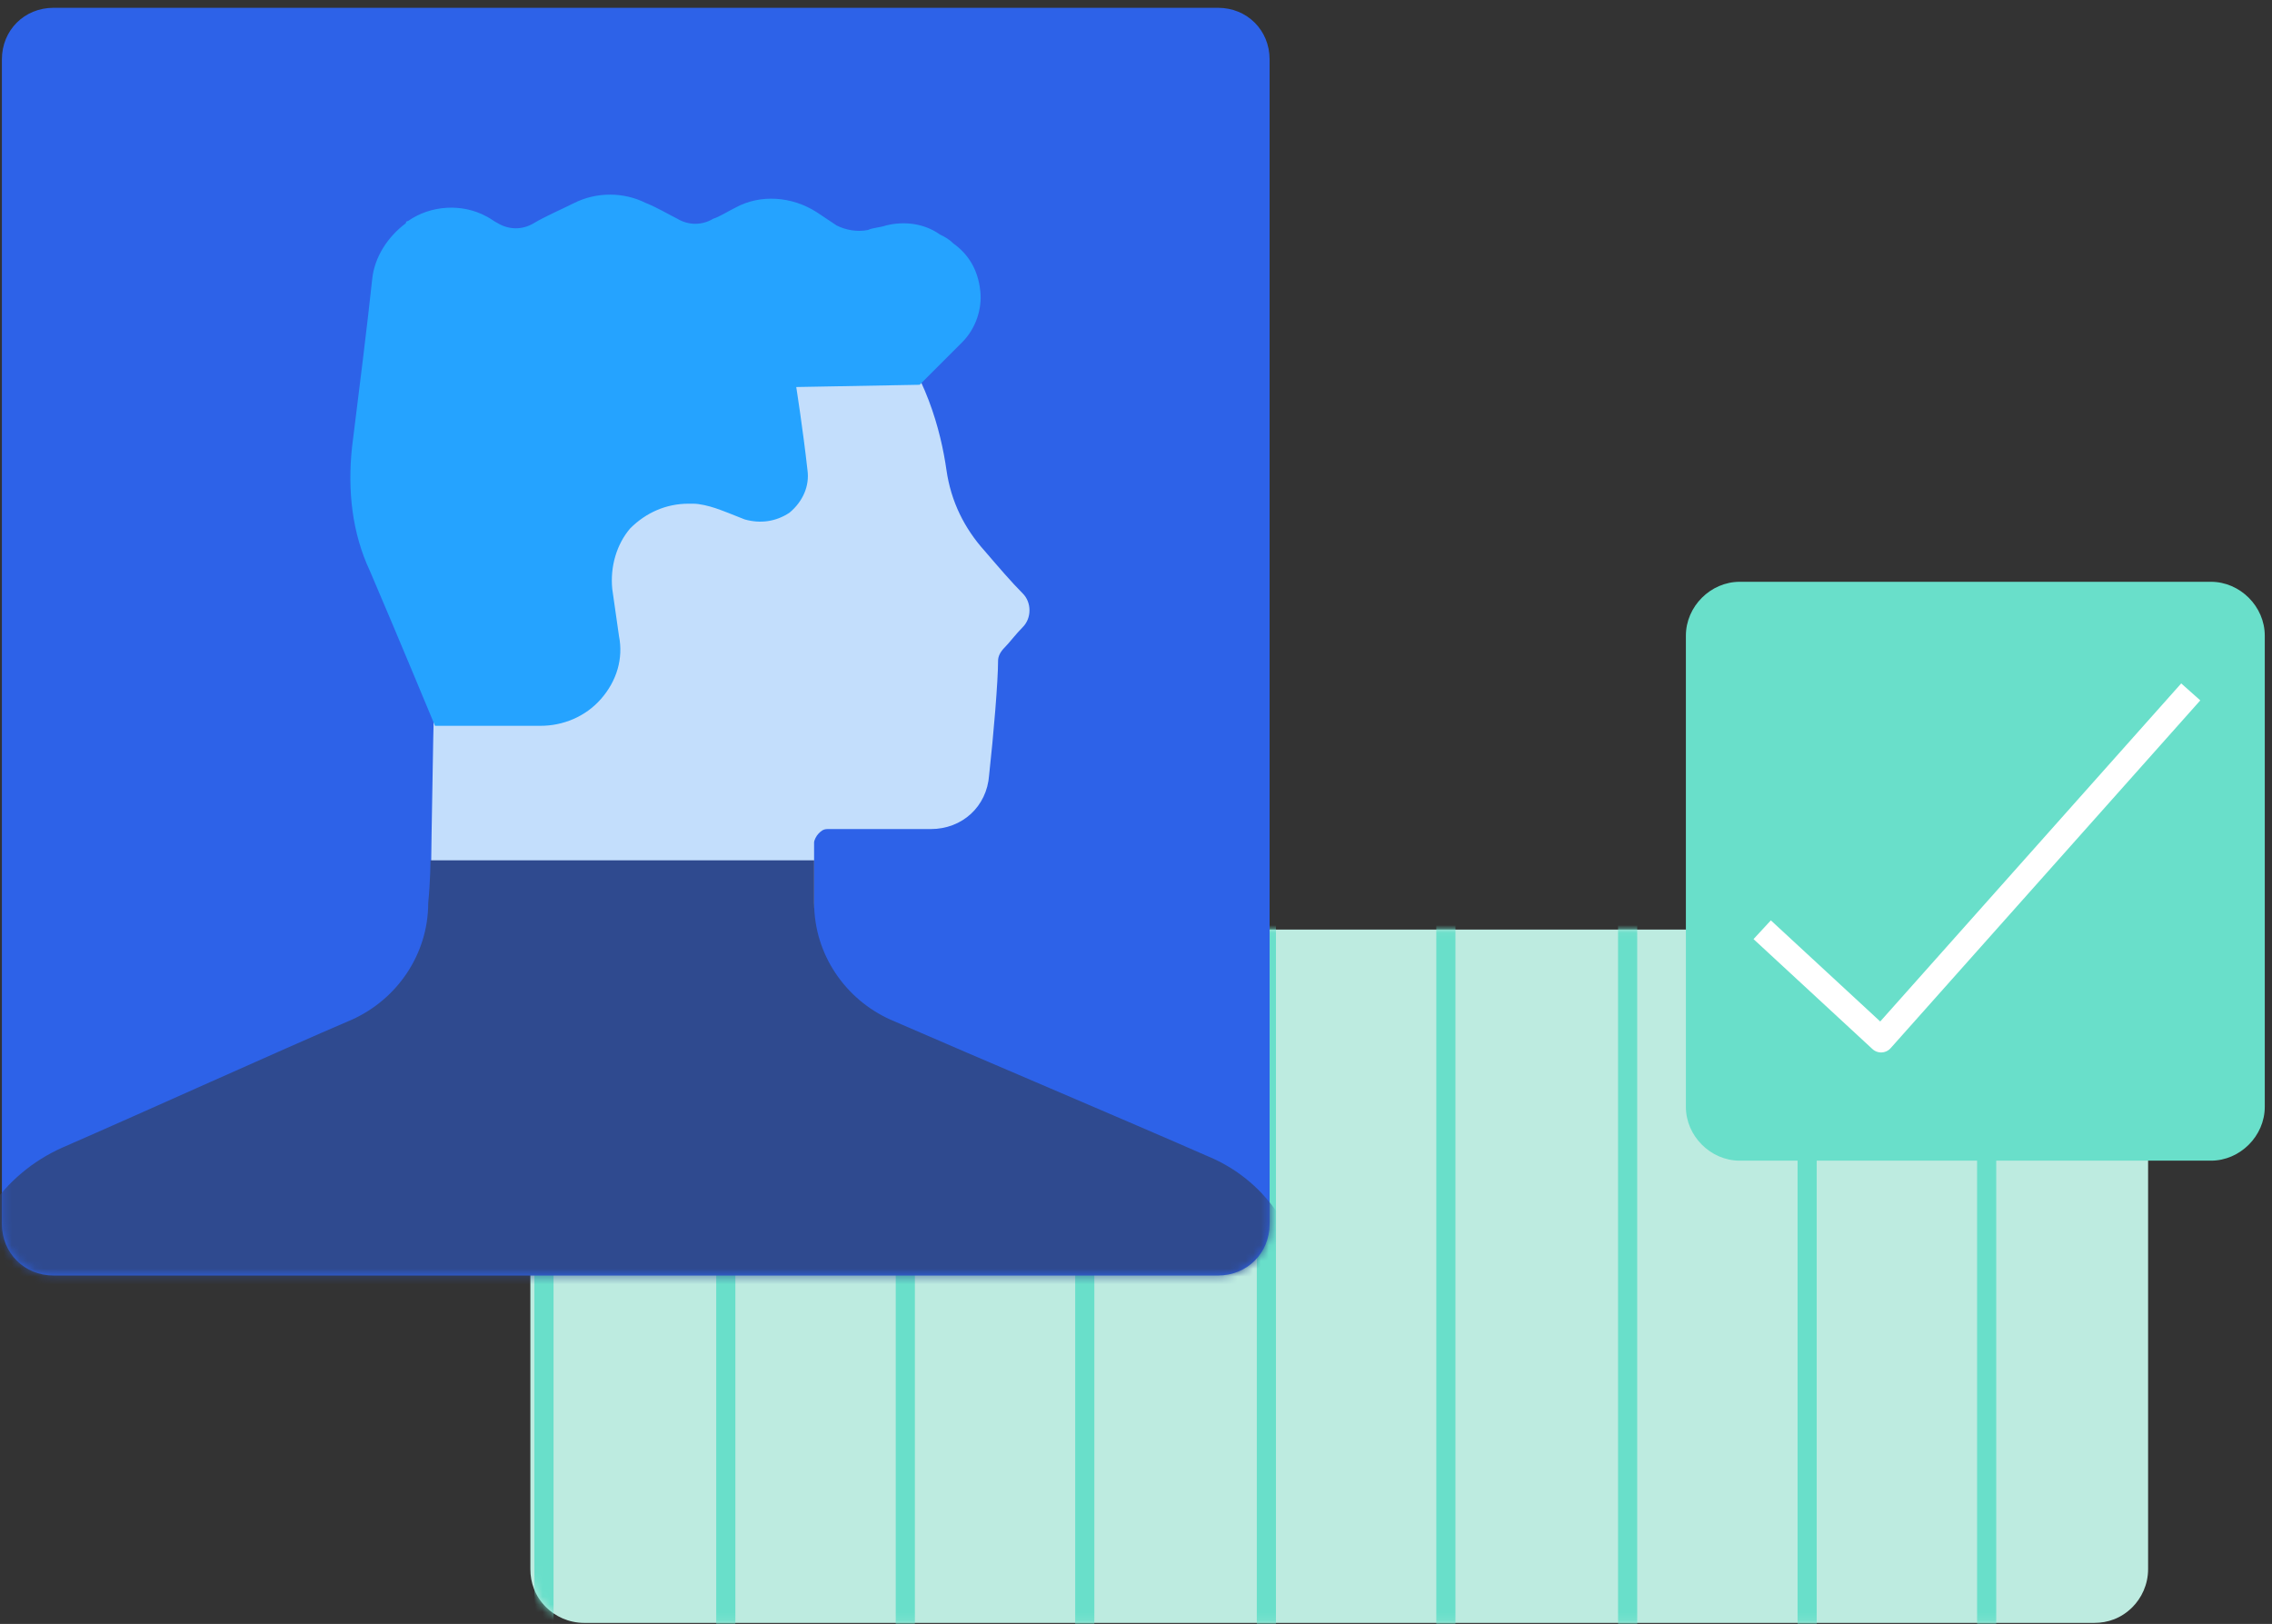 <?xml version="1.0" encoding="UTF-8"?>
<svg xmlns="http://www.w3.org/2000/svg" width="291" height="208" viewBox="0 0 291 208" fill="none">
  <rect x="0" y="0" width="291" height="208" fill="#333333" stroke="none"/>
  <path fill-rule="evenodd" clip-rule="evenodd" d="M275.131 125.962C275.131 124.237 274.556 122.513 273.12 121.076C271.97 119.927 270.246 119.064 268.234 119.064C236.91 119.064 106.151 119.064 74.827 119.064C73.103 119.064 71.378 119.639 69.941 121.076C68.792 122.226 67.93 123.95 67.93 125.962C67.93 142.342 67.93 184.587 67.93 200.968C67.93 202.692 68.504 204.417 69.941 205.853C71.091 207.003 72.815 207.865 74.827 207.865C106.151 207.865 236.91 207.865 268.234 207.865C269.958 207.865 271.683 207.29 273.12 205.853C274.269 204.704 275.131 202.98 275.131 200.968C275.131 184.587 275.131 142.342 275.131 125.962Z" fill="#BDEBE0"></path>
  <mask id="mask0_1371_5368" style="mask-type:luminance" maskUnits="userSpaceOnUse" x="67" y="119" width="209" height="89">
    <path d="M275.147 125.96C275.147 124.235 274.572 122.511 273.135 121.074C271.986 119.925 270.261 119.062 268.25 119.062C236.925 119.062 106.167 119.062 74.842 119.062C73.118 119.062 71.394 119.637 69.957 121.074C68.807 122.224 67.945 123.948 67.945 125.96C67.945 142.34 67.945 184.585 67.945 200.966C67.945 202.69 68.52 204.415 69.957 205.852C71.106 207.001 72.831 207.863 74.842 207.863C106.167 207.863 236.925 207.863 268.25 207.863C269.974 207.863 271.698 207.288 273.135 205.852C274.285 204.702 275.147 202.978 275.147 200.966C275.147 184.585 275.147 142.34 275.147 125.96Z" fill="white"></path>
  </mask>
  <g mask="url(#mask0_1371_5368)">
    <path d="M231.461 207.863V119.062" stroke="#69DFCA" stroke-width="2.452" stroke-miterlimit="10" stroke-linecap="square"></path>
    <path d="M92.961 207.863V119.062" stroke="#69DFCA" stroke-width="2.452" stroke-miterlimit="10" stroke-linecap="square"></path>
    <path d="M162.199 207.863V119.062" stroke="#69DFCA" stroke-width="2.452" stroke-miterlimit="10" stroke-linecap="square"></path>
    <path d="M254.453 207.863V119.062" stroke="#69DFCA" stroke-width="2.452" stroke-miterlimit="10" stroke-linecap="square"></path>
    <path d="M115.953 207.863V119.062" stroke="#69DFCA" stroke-width="2.452" stroke-miterlimit="10" stroke-linecap="square"></path>
    <path d="M185.188 207.863V119.062" stroke="#69DFCA" stroke-width="2.452" stroke-miterlimit="10" stroke-linecap="square"></path>
    <path d="M208.469 207.863V119.062" stroke="#69DFCA" stroke-width="2.452" stroke-miterlimit="10" stroke-linecap="square"></path>
    <path d="M69.672 207.863V119.062" stroke="#69DFCA" stroke-width="2.452" stroke-miterlimit="10" stroke-linecap="square"></path>
    <path d="M138.938 207.863V119.062" stroke="#69DFCA" stroke-width="2.452" stroke-miterlimit="10" stroke-linecap="square"></path>
  </g>
  <path fill-rule="evenodd" clip-rule="evenodd" d="M290.074 81.415C290.074 77.679 286.913 74.518 283.177 74.518C269.095 74.518 236.908 74.518 222.827 74.518C219.091 74.518 215.93 77.679 215.93 81.415C215.93 95.496 215.93 127.683 215.93 141.765C215.93 145.501 219.091 148.662 222.827 148.662C236.908 148.662 269.095 148.662 283.177 148.662C286.913 148.662 290.074 145.501 290.074 141.765C290.074 127.683 290.074 95.496 290.074 81.415Z" fill="#69DFCA"></path>
  <path d="M225.703 119.083L240.934 133.165L280.593 88.621" stroke="white" stroke-width="3.269" stroke-miterlimit="10" stroke-linejoin="round"></path>
  <path fill-rule="evenodd" clip-rule="evenodd" d="M156.003 1C159.739 1 162.612 3.874 162.612 7.61C162.612 33.761 162.612 130.609 162.612 156.76C162.612 160.496 159.739 163.37 156.003 163.37C129.851 163.37 33.004 163.37 6.852 163.37C3.116 163.37 0.242 160.496 0.242 156.76C0.242 130.609 0.242 33.761 0.242 7.61C0.242 3.874 3.116 1 6.852 1C33.004 1 129.851 1 156.003 1Z" fill="#2D62E8"></path>
  <mask id="mask1_1371_5368" style="mask-type:luminance" maskUnits="userSpaceOnUse" x="0" y="0" width="163" height="164">
    <path d="M156.003 0.982C159.739 0.982 162.612 3.856 162.612 7.592C162.612 33.744 162.612 130.591 162.612 156.743C162.612 160.479 159.739 163.353 156.003 163.353C129.851 163.353 33.004 163.353 6.852 163.353C3.116 163.353 0.242 160.479 0.242 156.743C0.242 130.591 0.242 33.744 0.242 7.592C0.242 3.856 3.116 0.982 6.852 0.982C33.004 0.982 129.851 0.982 156.003 0.982Z" fill="white"></path>
  </mask>
  <g mask="url(#mask1_1371_5368)">
    <path fill-rule="evenodd" clip-rule="evenodd" d="M54.552 172.574L104.269 172.286C104.269 172.286 104.269 117.684 104.269 107.913C104.269 107.626 104.556 107.051 104.844 106.764C105.131 106.476 105.418 106.189 105.993 106.189C108.58 106.189 114.615 106.189 119.213 106.189C123.236 106.189 126.397 103.315 126.685 99.292C127.259 94.119 127.834 87.222 127.834 84.635C127.834 84.061 128.122 83.486 128.696 82.911C129.271 82.336 130.133 81.187 130.995 80.325C132.145 79.175 132.145 77.163 130.995 76.014C129.558 74.577 127.834 72.565 126.11 70.554C123.523 67.68 121.799 64.231 121.224 60.208C119.788 50.15 113.465 30.32 84.727 30.32C45.356 30.32 47.368 56.759 49.379 66.243C49.667 67.392 49.954 68.542 50.529 69.692C50.816 71.128 53.115 76.589 54.552 80.037C55.414 82.049 55.702 84.061 55.702 86.359C55.127 102.74 54.552 172.574 54.552 172.574Z" fill="#C3DEFC"></path>
    <path fill-rule="evenodd" clip-rule="evenodd" d="M117.79 49.283C117.79 49.283 120.376 46.697 123.25 43.823C124.974 42.099 125.836 39.512 125.549 37.213C125.262 34.627 124.112 32.615 122.1 31.178C121.526 30.604 120.951 30.316 120.376 30.029C118.364 28.592 115.778 28.305 113.479 28.879C112.617 29.167 111.755 29.167 111.18 29.454C109.743 29.741 108.306 29.454 107.157 28.879C106.294 28.305 105.432 27.73 104.57 27.155C101.409 25.143 97.386 24.856 94.224 26.58C93.075 27.155 92.213 27.73 91.351 28.017C89.914 28.879 88.189 28.879 86.752 28.017C85.603 27.442 84.166 26.58 82.729 26.005C79.855 24.569 76.407 24.569 73.533 26.005C71.809 26.868 69.797 27.73 68.36 28.592C66.923 29.454 65.199 29.454 63.762 28.592C63.187 28.305 62.9 28.017 62.325 27.73C59.164 26.005 55.141 26.293 52.267 28.305C52.267 28.305 51.979 28.305 51.979 28.592C49.68 30.316 47.956 32.903 47.669 35.776C47.094 41.237 45.944 50.433 45.082 57.33C44.508 62.79 45.082 68.25 47.381 73.136C50.83 81.183 55.715 92.965 55.715 92.965H69.222C72.096 92.965 74.97 91.816 76.982 89.517C78.993 87.218 79.855 84.344 79.281 81.47C78.993 79.458 78.706 77.447 78.418 75.435C78.131 72.561 78.993 69.687 80.718 67.676C82.729 65.664 85.316 64.514 88.189 64.514C88.477 64.514 88.477 64.514 88.764 64.514C89.626 64.514 90.776 64.802 91.638 65.089C92.5 65.377 93.937 65.951 95.374 66.526C97.386 67.101 99.397 66.814 101.122 65.664C102.846 64.227 103.708 62.215 103.421 60.204C102.846 55.031 101.984 49.571 101.984 49.571L117.79 49.283Z" fill="#25A3FF"></path>
    <path fill-rule="evenodd" clip-rule="evenodd" d="M55.133 110.195H104.276C104.276 110.195 104.276 112.494 104.276 115.656C104.276 122.265 108.299 128.013 114.046 130.599C125.254 135.485 143.647 143.244 155.429 148.417C162.326 151.578 166.925 158.475 166.925 165.947C166.925 169.396 166.925 172.27 166.925 172.27H-5.504C-5.504 172.27 -5.217 169.683 -5.217 166.235C-4.642 157.901 0.244 150.429 8.003 146.98C19.211 142.095 35.017 134.91 45.075 130.599C50.823 128.013 54.846 122.265 54.846 115.656C55.133 112.782 55.133 110.195 55.133 110.195Z" fill="#2F4A8F"></path>
  </g>
</svg>

